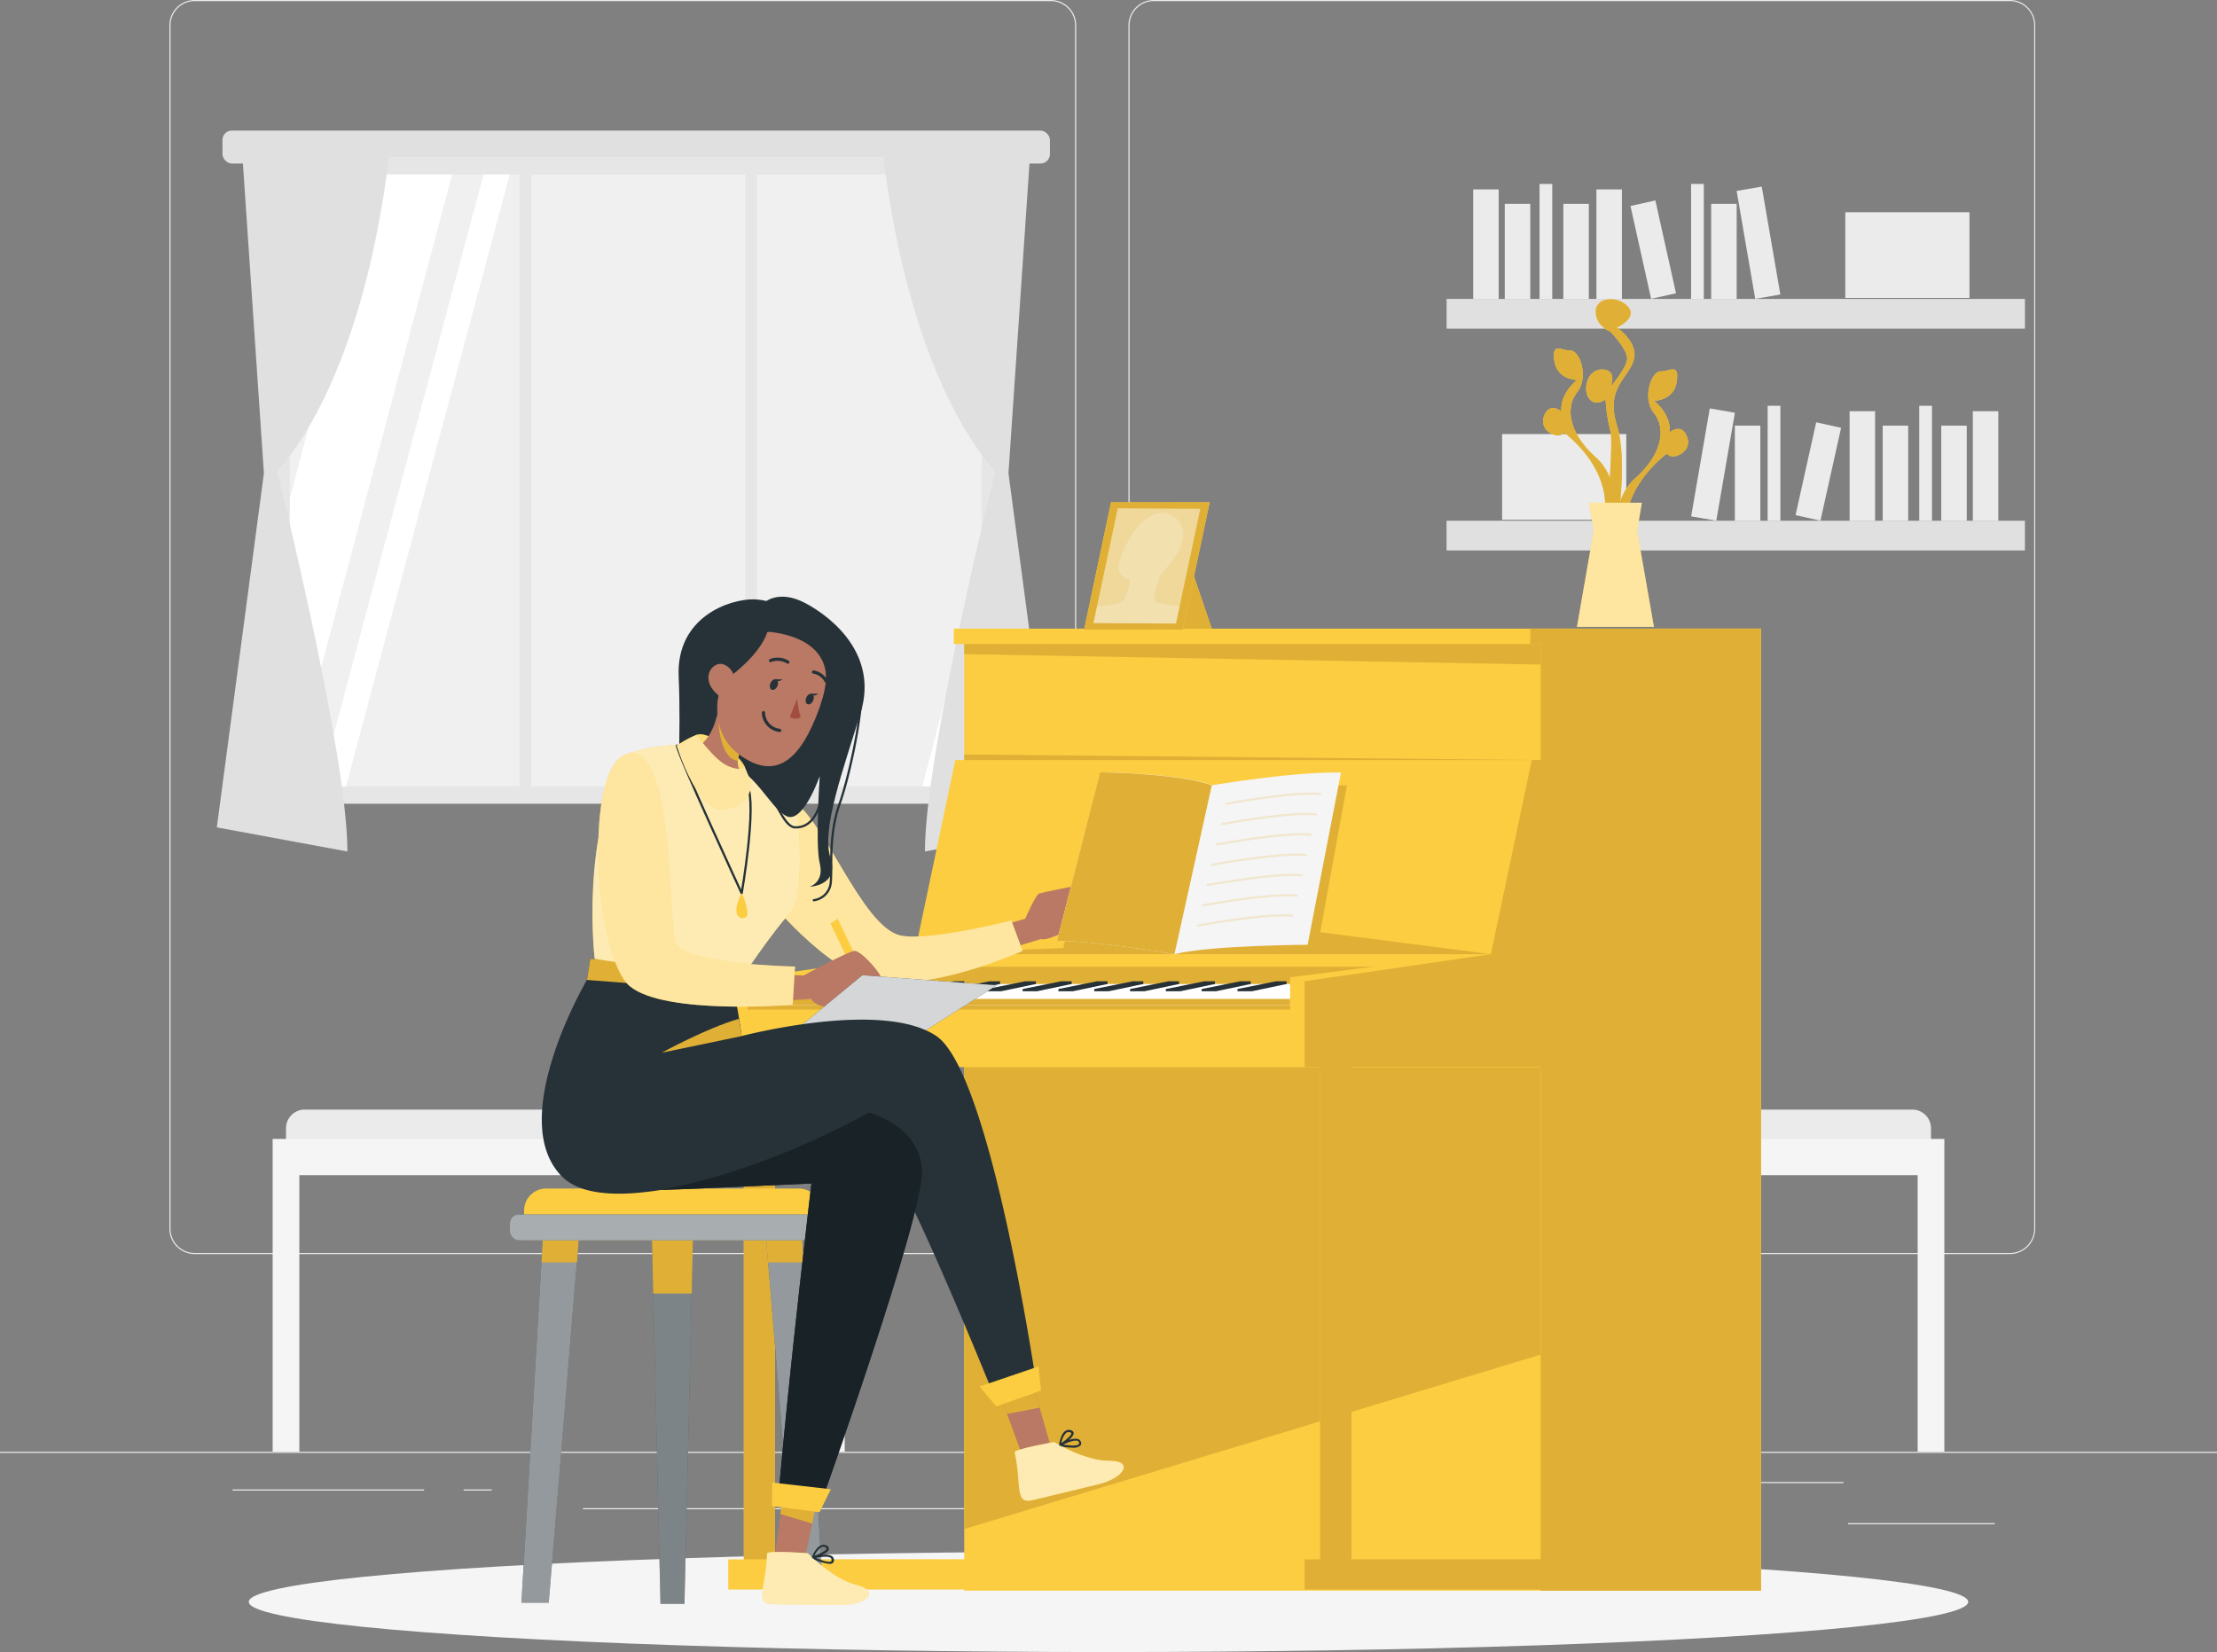 <svg xmlns="http://www.w3.org/2000/svg" viewBox="0 0 500 372.61"><rect x="0" y="0" width="500" height="372.61" fill="#808080" stroke="none"/><defs><style>.cls-1{fill:#ebebeb;}.cls-2{fill:#e0e0e0;}.cls-3{fill:#e6e6e6;}.cls-4{fill:#f0f0f0;}.cls-10,.cls-11,.cls-12,.cls-13,.cls-15,.cls-18,.cls-5{fill:#fff;}.cls-6{fill:#f5f5f5;}.cls-7{fill:#fccd40;}.cls-8{fill:#e0b036;}.cls-9{fill:#263238;}.cls-10{opacity:0.5;}.cls-10,.cls-11,.cls-12,.cls-13,.cls-15,.cls-18,.cls-21{isolation:isolate;}.cls-11,.cls-21{opacity:0.2;}.cls-12{opacity:0.4;}.cls-13{opacity:0.6;}.cls-14{fill:#b97964;}.cls-15{opacity:0.8;}.cls-16{fill:#192226;}.cls-17,.cls-20{fill:none;stroke:#263238;stroke-linecap:round;stroke-linejoin:round;}.cls-17{stroke-width:0.5px;}.cls-18{opacity:0.3;}.cls-19{fill:#a24e3f;}.cls-20{stroke-width:0.72px;}</style></defs><title>lol</title><g id="Capa_2" data-name="Capa 2"><g id="Character"><rect class="cls-1" y="327.45" width="500" height="0.25"/><rect class="cls-1" x="416.78" y="343.54" width="33.12" height="0.25"/><rect class="cls-1" x="322.53" y="346.26" width="8.69" height="0.25"/><rect class="cls-1" x="396.59" y="334.26" width="19.19" height="0.25"/><rect class="cls-1" x="52.46" y="335.94" width="43.19" height="0.25"/><rect class="cls-1" x="104.56" y="335.94" width="6.33" height="0.25"/><rect class="cls-1" x="131.47" y="340.16" width="93.68" height="0.25"/><path class="cls-1" d="M237,282.85H43.91a5.71,5.71,0,0,1-5.7-5.71V5.71A5.71,5.71,0,0,1,43.91,0H237a5.71,5.71,0,0,1,5.71,5.71V277.14A5.71,5.71,0,0,1,237,282.85ZM43.91.25a5.46,5.46,0,0,0-5.45,5.46V277.14a5.46,5.46,0,0,0,5.45,5.46H237a5.47,5.47,0,0,0,5.46-5.46V5.71A5.47,5.47,0,0,0,237,.25Z"/><path class="cls-1" d="M453.31,282.85H260.21a5.72,5.72,0,0,1-5.71-5.71V5.71A5.72,5.72,0,0,1,260.21,0h193.1A5.71,5.71,0,0,1,459,5.71V277.14A5.71,5.71,0,0,1,453.31,282.85ZM260.21.25a5.47,5.47,0,0,0-5.46,5.46V277.14a5.47,5.47,0,0,0,5.46,5.46h193.1a5.47,5.47,0,0,0,5.46-5.46V5.71A5.47,5.47,0,0,0,453.31.25Z"/><rect class="cls-2" x="50.17" y="29.45" width="186.62" height="7.43" rx="2.12"/><rect class="cls-3" x="61.25" y="35.36" width="164.45" height="145.92"/><rect class="cls-4" x="65.37" y="39.36" width="156" height="138"/><polygon class="cls-5" points="101.98 39.36 65.37 177.06 65.37 112.36 84.7 39.36 101.98 39.36"/><polygon class="cls-5" points="114.95 39.36 78.02 177.36 72.12 177.36 109.06 39.36 114.95 39.36"/><polygon class="cls-5" points="221.37 126.44 221.37 148.5 213.9 177.36 208 177.36 221.37 126.44"/><rect class="cls-3" x="117.15" y="36.88" width="2.63" height="143.56"/><rect class="cls-3" x="168.08" y="36.88" width="2.63" height="143.56"/><path class="cls-2" d="M198.9,31.83s3.78,49.37,25.54,74.53c0,0-15.85,63.53-15.84,85.69l29.46-5.44-10.62-79.88,5.08-74.9Z"/><path class="cls-2" d="M88.06,31.83S84.27,81.2,62.52,106.36c0,0,15.84,63.53,15.83,85.69L48.9,186.61l10.62-79.88-5.08-74.9Z"/><rect class="cls-2" x="326.25" y="67.42" width="130.44" height="6.7"/><rect class="cls-1" x="332.25" y="42.72" width="5.75" height="24.7"/><rect class="cls-1" x="360.04" y="42.72" width="5.75" height="24.7"/><rect class="cls-1" x="393.72" y="42.41" width="5.75" height="24.7" transform="translate(-3.54 68.15) rotate(-9.78)"/><rect class="cls-1" x="339.37" y="45.97" width="5.75" height="21.45"/><rect class="cls-1" x="352.58" y="45.97" width="5.75" height="21.45"/><rect class="cls-1" x="385.92" y="45.97" width="5.75" height="21.45"/><rect class="cls-1" x="369.98" y="45.6" width="5.75" height="21.45" transform="translate(-3.34 82.21) rotate(-12.53)"/><rect class="cls-1" x="347.21" y="41.49" width="2.87" height="25.93"/><rect class="cls-1" x="381.39" y="41.49" width="2.87" height="25.93"/><rect class="cls-1" x="416.17" y="47.87" width="28" height="19.33"/><rect class="cls-2" x="326.25" y="117.45" width="130.44" height="6.7" transform="translate(782.93 241.6) rotate(180)"/><rect class="cls-1" x="444.94" y="92.75" width="5.75" height="24.7" transform="translate(895.62 210.2) rotate(180)"/><rect class="cls-1" x="417.15" y="92.75" width="5.75" height="24.7" transform="translate(840.04 210.2) rotate(180)"/><rect class="cls-1" x="383.46" y="92.44" width="5.75" height="24.7" transform="translate(749.26 273.67) rotate(-170.22)"/><rect class="cls-1" x="437.82" y="96" width="5.75" height="21.45" transform="translate(881.38 213.45) rotate(180)"/><rect class="cls-1" x="424.61" y="96" width="5.75" height="21.45" transform="translate(854.96 213.45) rotate(180)"/><rect class="cls-1" x="391.27" y="96" width="5.75" height="21.45" transform="translate(788.28 213.45) rotate(180)"/><rect class="cls-1" x="407.21" y="95.63" width="5.75" height="21.45" transform="translate(787.33 299.13) rotate(-167.47)"/><rect class="cls-1" x="432.85" y="91.52" width="2.87" height="25.93" transform="translate(868.57 208.97) rotate(180)"/><rect class="cls-1" x="398.67" y="91.52" width="2.87" height="25.93" transform="translate(800.2 208.97) rotate(180)"/><rect class="cls-1" x="338.76" y="97.9" width="28" height="19.33" transform="translate(705.53 215.13) rotate(180)"/><path class="cls-1" d="M316.73,250.26H431.27a4.23,4.23,0,0,1,4.23,4.23V261a0,0,0,0,1,0,0h-123a0,0,0,0,1,0,0v-6.48A4.23,4.23,0,0,1,316.73,250.26Z"/><polygon class="cls-6" points="432.49 256.88 315.51 256.88 309.72 256.88 309.49 256.88 309.49 327.41 315.51 327.41 315.51 265.05 432.49 265.05 432.49 327.41 438.51 327.41 438.51 265.05 438.51 256.88 432.49 256.88"/><path class="cls-1" d="M68.73,250.26H183.27a4.23,4.23,0,0,1,4.23,4.23V261a0,0,0,0,1,0,0H64.5a0,0,0,0,1,0,0v-6.48A4.23,4.23,0,0,1,68.73,250.26Z"/><polygon class="cls-6" points="184.49 256.88 67.51 256.88 61.72 256.88 61.49 256.88 61.49 327.41 67.51 327.41 67.51 265.05 184.49 265.05 184.49 327.41 190.51 327.41 190.51 265.05 190.51 256.88 184.49 256.88"/><ellipse id="_Path_" data-name="&lt;Path&gt;" class="cls-6" cx="250" cy="361.29" rx="193.89" ry="11.32"/><path class="cls-7" d="M217.46,141.79h-2.34v3.47h2.34v26.16h-2l-9.22,43.79-42,6.1v19.4h3.51v111h-3.51v6.8h53.21v.25H397.18V141.79ZM174.77,351.68v-111h42.69v111Z"/><polygon class="cls-8" points="217.46 240.71 347.46 240.71 347.46 305.53 217.46 344.87 217.46 240.71"/><path class="cls-7" d="M347.46,141.79h-2.34v3.47h2.34v26.16h-2l-9.22,43.79-42,6.1v19.4h3.51v111h-3.51v6.8h53.21v.25h49.72V141.79ZM304.77,351.68v-111h42.69v111Z"/><path class="cls-8" d="M347.46,141.79h-2.34v3.47h2.34v26.16h-2l-9.22,43.79-42,6.1v19.4h3.51v111h-3.51v6.8h53.21v.25h49.72V141.79ZM304.77,351.68v-111h42.69v111Z"/><rect class="cls-8" x="167.76" y="240.71" width="7.01" height="110.98"/><rect class="cls-8" x="297.76" y="240.71" width="7.01" height="110.98"/><polygon class="cls-8" points="217.46 145.26 347.46 145.26 347.46 149.89 217.46 147.54 217.46 145.26"/><polygon class="cls-8" points="217.46 171.42 347.46 171.42 217.46 170.16 217.46 171.42"/><polygon class="cls-8" points="168.58 227.7 290.96 227.7 290.96 220.43 309.81 218.03 195.75 218.03 168.58 221.98 168.58 227.7"/><polygon class="cls-8" points="206.21 215.21 336.21 215.21 297.76 210.25 303.77 177.15 248.36 177.15 239.79 213.81 206.21 215.21"/><polygon class="cls-5" points="173.62 226.66 290.96 226.66 290.96 221.93 196.11 221.93 173.62 225.3 173.62 226.66"/><rect class="cls-8" x="173.62" y="225.3" width="117.33" height="1.37"/><polygon class="cls-9" points="198.94 221.32 190.24 223.07 190.24 223.57 193.51 223.57 201.32 221.93 201.32 221.32 198.94 221.32"/><polygon class="cls-9" points="207.02 221.32 198.32 223.07 198.32 223.57 201.58 223.57 209.4 221.93 209.4 221.32 207.02 221.32"/><polygon class="cls-9" points="215.1 221.32 206.4 223.07 206.4 223.57 209.66 223.57 217.47 221.93 217.47 221.32 215.1 221.32"/><polygon class="cls-9" points="223.18 221.32 214.47 223.07 214.47 223.57 217.74 223.57 225.55 221.93 225.55 221.32 223.18 221.32"/><polygon class="cls-9" points="231.25 221.32 222.55 223.07 222.55 223.57 225.81 223.57 233.63 221.93 233.63 221.32 231.25 221.32"/><polygon class="cls-9" points="239.33 221.32 230.63 223.07 230.63 223.57 233.89 223.57 241.7 221.93 241.7 221.32 239.33 221.32"/><polygon class="cls-9" points="247.41 221.32 238.7 223.07 238.7 223.57 241.97 223.57 249.78 221.93 249.78 221.32 247.41 221.32"/><polygon class="cls-9" points="255.48 221.32 246.78 223.07 246.78 223.57 250.04 223.57 257.86 221.93 257.86 221.32 255.48 221.32"/><polygon class="cls-9" points="263.56 221.32 254.86 223.07 254.86 223.57 258.12 223.57 265.93 221.93 265.93 221.32 263.56 221.32"/><polygon class="cls-9" points="271.64 221.32 262.93 223.07 262.93 223.57 266.2 223.57 274.01 221.93 274.01 221.32 271.64 221.32"/><polygon class="cls-9" points="279.71 221.32 271.01 223.07 271.01 223.57 274.27 223.57 282.09 221.93 282.09 221.32 279.71 221.32"/><polygon class="cls-9" points="287.79 221.32 279.09 223.07 279.09 223.57 282.35 223.57 290.17 221.93 290.17 221.32 287.79 221.32"/><path class="cls-7" d="M380.12,97.8c-1.34-2.21-3.54-.29-3.54-.29.31-4.22-3.57-7.11-3.57-7.11s4.51,0,5.14-4.31-1.57-2.3-3.64-2.33-4.23,6-1.5,9.41,2,9.19-4.3,14.77a12.3,12.3,0,0,0-3.29,5.13c.48-5.13.75-12.34-.76-17.16-2.56-8.19,2.32-10.39,3.73-14.48s-3.73-7.56-3.73-7.56,4.83-2.2,2.47-4.72-7.24-2.17-7.24,1.12,3.31,4.55,3.31,4.55,3.78,3.93,3.78,6-3.78,6.45-3.78,6.45,1.73-3.77-1.73-3.93-4.57,4.4-3.15,6.45,3.78.31,3.78.31a39.63,39.63,0,0,0,1.08,7.09c.35,1.17.19,5.79-.11,10.59a12,12,0,0,0-3.07-4.55c-6.29-5.57-7-11.37-4.3-14.77s.57-9.43-1.5-9.4-4.27-2-3.64,2.33,5.14,4.31,5.14,4.31-3.88,2.88-3.57,7.11c0,0-2.2-1.92-3.54.28-2.39,3.94,3.15,6.38,4.08,4.44,0,0,11.74,8.31,8.91,20.27l.66,1c-.09,1-.14,1.55-.14,1.55l.92-.39,1,1.54a36,36,0,0,0,.27,5.2l2.8-4.14c-2.83-12,8.91-20.28,8.91-20.28C377,104.17,382.51,101.73,380.12,97.8Z"/><path class="cls-8" d="M380.12,97.8c-1.34-2.21-3.54-.29-3.54-.29.31-4.22-3.57-7.11-3.57-7.11s4.51,0,5.14-4.31-1.57-2.3-3.64-2.33-4.23,6-1.5,9.41,2,9.19-4.3,14.77a12.3,12.3,0,0,0-3.29,5.13c.48-5.13.75-12.34-.76-17.16-2.56-8.19,2.32-10.39,3.73-14.48s-3.73-7.56-3.73-7.56,4.83-2.2,2.47-4.72-7.24-2.17-7.24,1.12,3.31,4.55,3.31,4.55,3.78,3.93,3.78,6-3.78,6.45-3.78,6.45,1.73-3.77-1.73-3.93-4.57,4.4-3.15,6.45,3.78.31,3.78.31a39.63,39.63,0,0,0,1.08,7.09c.35,1.17.19,5.79-.11,10.59a12,12,0,0,0-3.07-4.55c-6.29-5.57-7-11.37-4.3-14.77s.57-9.43-1.5-9.4-4.27-2-3.64,2.33,5.14,4.31,5.14,4.31-3.88,2.88-3.57,7.11c0,0-2.2-1.92-3.54.28-2.39,3.94,3.15,6.38,4.08,4.44,0,0,11.74,8.31,8.91,20.27l.66,1c-.09,1-.14,1.55-.14,1.55l.92-.39,1,1.54a36,36,0,0,0,.27,5.2l2.8-4.14c-2.83-12,8.91-20.28,8.91-20.28C377,104.17,382.51,101.73,380.12,97.8Z"/><polygon class="cls-7" points="373.01 141.39 369.22 119.7 370.29 113.39 358.36 113.39 359.43 119.7 355.65 141.39 373.01 141.39"/><polygon class="cls-10" points="373.01 141.39 369.22 119.7 370.29 113.39 358.36 113.39 359.43 119.7 355.65 141.39 373.01 141.39"/><polygon class="cls-7" points="266.62 122.2 273.29 141.79 253.84 141.79 266.62 122.2"/><polygon class="cls-8" points="266.62 122.2 273.29 141.79 253.84 141.79 266.62 122.2"/><polygon class="cls-7" points="266.74 141.98 244.5 142 250.57 113.3 272.82 113.28 266.74 141.98"/><polygon class="cls-8" points="266.74 141.98 244.5 142 250.57 113.3 272.82 113.28 266.74 141.98"/><polygon class="cls-10" points="265.22 140.64 246.61 140.53 252.09 114.64 270.71 114.75 265.22 140.64"/><path class="cls-11" d="M259,116.8s-3.22,1.22-6.13,8.62c-2,5.08,2,5.23,2,5.23s-.53,3.85-1.55,4.72c-1.61,1.36-5.91,1.34-5.91,1.34l-.81,3.82,18.61.11.84-3.95s-5.37-.42-5.74-1.28,1.29-5.49,1.29-5.49l1.79-2.25s4-4.33,3.41-7.9A4.78,4.78,0,0,0,259,116.8Z"/><polygon class="cls-9" points="146.96 275.73 147.32 291.3 148.96 361.73 154.37 361.73 156 291.3 156.36 275.73 146.96 275.73"/><polygon class="cls-12" points="146.96 275.73 147.32 291.3 148.96 361.73 154.37 361.73 156 291.3 156.36 275.73 146.96 275.73"/><polygon class="cls-8" points="146.96 275.73 147.32 291.73 156 291.73 156.36 275.73 146.96 275.73"/><polygon class="cls-9" points="117.59 361.48 122.58 276.83 130.75 276.83 123.76 361.48 117.59 361.48"/><polygon class="cls-10" points="123.77 361.48 117.59 361.48 122.13 284.43 122.58 276.73 130.75 276.73 130.12 284.43 123.77 361.48"/><polygon class="cls-8" points="130.75 276.73 130.12 284.73 122.13 284.73 122.58 276.73 130.75 276.73"/><polygon class="cls-9" points="179.58 361.48 172.58 276.83 180.75 276.83 185.75 361.48 179.58 361.48"/><polygon class="cls-10" points="179.56 361.48 173.21 284.43 172.58 276.73 180.75 276.73 181.2 284.43 185.74 361.48 179.56 361.48"/><polygon class="cls-8" points="172.58 276.73 173.21 284.73 181.2 284.73 180.75 276.73 172.58 276.73"/><path class="cls-7" d="M118.21,268.06h66.92a0,0,0,0,1,0,0v6.69a5,5,0,0,1-5,5H123.21a5,5,0,0,1-5-5v-6.69A0,0,0,0,1,118.21,268.06Z" transform="translate(303.33 547.81) rotate(180)"/><rect class="cls-9" x="115" y="273.9" width="73.33" height="5.84" rx="2.01" transform="translate(303.33 553.65) rotate(180)"/><rect class="cls-13" x="115" y="273.9" width="73.33" height="5.84" rx="2.01" transform="translate(303.33 553.65) rotate(180)"/><path class="cls-9" d="M180,138.94s-4.71-3.66-10-3.76-17.53,3.86-16.94,17.41-.39,28.28-.39,28.28l20.47,6.83s13.26-22.46,14.15-30S180,138.94,180,138.94Z"/><path class="cls-14" d="M224.8,209.06l6.42-1.85s2.37-5.45,3.16-5.69,7.14-1.52,7.14-1.52l-2.76,10.8s-3.06,1.42-4,1l-8.7,2.63Z"/><path class="cls-7" d="M179.71,181.29c6.67,5.22,14.64,26.67,22.7,29.51,5.53,1.95,25.68-3.19,25.68-3.19l2.54,6.85s-19.85,9-32.81,6.86c-11.5-1.87-25.64-19.8-25.64-19.8Z"/><path class="cls-10" d="M179.71,181.29c6.67,5.22,14.64,26.67,22.7,29.51,5.53,1.95,25.68-3.19,25.68-3.19l2.54,6.85s-19.85,9-32.81,6.86c-11.5-1.87-25.64-19.8-25.64-19.8Z"/><polygon class="cls-7" points="194.99 224.3 187.28 208.27 188.93 207.23 196.21 222.44 194.99 224.3"/><path class="cls-14" d="M171.07,219.66l10.19.34s10-5.4,11.43-5.53,5.54,4.61,5.94,5.8S188.15,227.16,186,227a4.11,4.11,0,0,1-3.09-1.68l-11.3.68Z"/><polygon class="cls-14" points="237.03 326.42 230.45 328 227.12 318.92 224.1 310.67 231.59 307.47 234.47 317.49 237.03 326.42"/><path class="cls-7" d="M228.85,327.56c-.16-.73,8.89-2.31,8.89-2.31s6.82,4.26,12.44,4.23,3.42,3.88-2.53,5.31l-14.71,3.54C228.71,339.35,230.49,335.12,228.85,327.56Z"/><path class="cls-9" d="M241.9,326.51a14.87,14.87,0,0,1-2.89-.35.11.11,0,0,1-.08,0h0l-.07-.06,0-.06a.37.37,0,0,1,0-.11c0-.1.26-2.35,1.35-3.15a1.38,1.38,0,0,1,1.15-.24c.46.09.71.3.77.61.09.47-.44,1.09-1.07,1.65a3.77,3.77,0,0,1,2-.26,1,1,0,0,1,.62.49.86.86,0,0,1,0,1A2.34,2.34,0,0,1,241.9,326.51Zm-2.11-.69c1.45.24,3.2.34,3.53-.11,0,0,.12-.16,0-.49a.54.54,0,0,0-.33-.25C242.21,324.76,240.73,325.36,239.79,325.82ZM241,323a.93.93,0,0,0-.55.18,4.07,4.07,0,0,0-1.07,2.29c1.2-.82,2.31-1.82,2.24-2.23,0-.12-.26-.19-.39-.22Z"/><polygon class="cls-8" points="234.47 317.49 227.12 318.92 224.1 310.67 231.59 307.47 234.47 317.49"/><polygon class="cls-9" points="175.68 235.45 194.5 219.96 224.8 222.23 204.54 235.07 175.68 235.45"/><polygon class="cls-15" points="175.68 235.45 194.5 219.96 224.8 222.23 204.54 235.07 175.68 235.45"/><path class="cls-9" d="M233.81,312.7l-9.12,3.39s-24.33-60.83-29.33-61-55.91,23.19-68.67,10.21S132.38,221,132.38,221s30.69-4.38,33,2.55a48.61,48.61,0,0,1,1.3,6.22c.35,2.12.59,3.9.59,3.9h0c1-.24,31.76-8.19,43.9,0C223.52,242,233.81,312.7,233.81,312.7Z"/><polygon class="cls-14" points="181.35 352.37 174.8 350.69 176.06 341.29 177.23 332.67 185.33 333.39 183.23 343.44 181.35 352.37"/><path class="cls-7" d="M173,350.37c0-.74,9.18-.05,9.18-.05s5.57,5.8,11,7.16,2.36,4.6-3.76,4.53l-15.14-.19C170,361.77,172.76,358.1,173,350.37Z"/><path class="cls-9" d="M187,352.72a11.39,11.39,0,0,1-3.81-1.2h0l-.06,0a.19.19,0,0,1-.05-.09h0a.07.07,0,0,1,0-.05h0a.2.2,0,0,1,0-.11c0-.1.83-2.22,2.08-2.72a1.39,1.39,0,0,1,1.18,0q.63.31.6.78c0,.48-.7,1-1.45,1.35a3.8,3.8,0,0,1,2.06.24,1.06,1.06,0,0,1,.48.63.87.87,0,0,1-.24,1A1.21,1.21,0,0,1,187,352.72Zm-3-1.35c1.34.59,3,1.12,3.45.77,0,0,.16-.13.07-.49a.51.51,0,0,0-.26-.32C186.66,350.94,185.09,351.16,184.06,351.37Zm1.66-2.5a1.15,1.15,0,0,0-.36.07,4.07,4.07,0,0,0-1.6,1.95c1.37-.49,2.69-1.19,2.71-1.6,0-.13-.19-.25-.32-.31A1,1,0,0,0,185.72,348.87Z"/><polygon class="cls-8" points="183.18 343.64 176.01 341.47 177.21 332.76 185.32 333.44 183.18 343.64"/><polygon class="cls-7" points="220.92 312.72 234.21 308.2 234.77 313.64 224.7 317.21 220.92 312.72"/><path class="cls-9" d="M148.73,268.38s2.08.05,34.27-1.45c0,0-4.81,40.25-7.44,70.37l9.63,1.64s23-64.51,22.75-74.76-12-13.25-12-13.25S173,264.18,148.73,268.38Z"/><path class="cls-16" d="M148.73,268.38s2.08.05,34.27-1.45c0,0-4.81,40.25-7.44,70.37l9.63,1.64s23-64.51,22.75-74.76-12-13.25-12-13.25S173,264.18,148.73,268.38Z"/><polygon class="cls-7" points="174.15 334.38 187.38 335.89 184.83 341.07 174.12 339.7 174.15 334.38"/><path class="cls-8" d="M167.27,233.69l-18,3.74s9.92-5.48,17.36-7.64C167,231.91,167.27,233.69,167.27,233.69Z"/><polygon class="cls-9" points="133.12 216.25 132.38 221.02 165.38 223.57 166.25 217.92 133.12 216.25"/><polygon class="cls-8" points="133.12 216.25 132.38 221.02 165.38 223.57 166.25 217.92 133.12 216.25"/><rect class="cls-9" x="142.32" y="215.83" width="1.64" height="8.35" transform="translate(23.25 -13.48) rotate(5.87)"/><rect class="cls-5" x="151.12" y="217.68" width="7.24" height="5.49" transform="matrix(1, 0.06, -0.06, 1, 14.45, -9.47)"/><rect class="cls-9" x="162.58" y="216.72" width="1.64" height="8.35" transform="translate(23.46 -15.56) rotate(5.87)"/><path class="cls-7" d="M134.12,216.25s-3.37-28.16,7.34-46.2c0,0,22.94-9.11,38.25,11.24,0,0,2.29,20.6-1.51,24.6s-11.47,15.43-11.47,15.43Z"/><path class="cls-13" d="M134.12,216.25s-3.37-28.16,7.34-46.2c0,0,22.94-9.11,38.25,11.24,0,0,2.29,20.6-1.51,24.6s-11.47,15.43-11.47,15.43Z"/><path class="cls-7" d="M141.46,170.05c10.8-2.7,9.09,37.62,10.9,42.57S179.3,218,179.3,218l-.53,8.63S150,229,142.06,222.45,131.35,172.57,141.46,170.05Z"/><path class="cls-10" d="M141.46,170.05c10.8-2.7,9.09,37.62,10.9,42.57S179.3,218,179.3,218l-.53,8.63S150,229,142.06,222.45,131.35,172.57,141.46,170.05Z"/><path class="cls-9" d="M172.18,136.07s3.24-3.36,9.52,0,16.35,11.76,12.4,24.67-8.89,26.36-6.82,32.69-4.66,6.57-4.66,6.57,3.32-1,2.26-5.28,0-19.68,0-19.68-3.83,11-7.59,9-6.73-9.89-13.95-12.43C158,169.74,172.18,136.07,172.18,136.07Z"/><path class="cls-17" d="M152.66,168.17c.3,2.32,14.61,33.3,14.61,33.3s3.45-19.69,1.31-24.32S152.66,168.17,152.66,168.17Z"/><path class="cls-7" d="M152.66,168.17a19.29,19.29,0,0,1,4.46-2.43c2.76-1.09,9.8,4.75,10.77,7.08s-6,4.79-6,4.79Z"/><path class="cls-18" d="M152.66,168.17a19.29,19.29,0,0,1,4.46-2.43c2.76-1.09,9.8,4.75,10.77,7.08s-6,4.79-6,4.79Z"/><path class="cls-14" d="M166.41,171.59c-.14,2,.93,2.54.93,2.54a4,4,0,0,1-4.76,4.16c-6.11-1.24-7.33-8.86-7.33-8.86,4.67-1.34,6.16-6.2,6.64-9.12a16,16,0,0,0,.22-2.31l7.88,6.11a29.29,29.29,0,0,0-2.24,3.49A10.38,10.38,0,0,0,166.41,171.59Z"/><path class="cls-8" d="M170,164.11a29.29,29.29,0,0,0-2.24,3.49,10.38,10.38,0,0,0-1.34,4c-4.72-.58-4.49-11.21-4.49-11.21l0-.07a16,16,0,0,0,.22-2.31Z"/><path class="cls-7" d="M157.12,165.74s4,5.77,7.13,7.08,3.64,0,3.64,0l1.58,3.8s0,5.91-6.85,5.93c-5.61,0-10-14.38-10-14.38Z"/><path class="cls-10" d="M157.12,165.74s4,5.77,7.13,7.08,3.64,0,3.64,0l1.58,3.8s0,5.91-6.85,5.93c-5.61,0-10-14.38-10-14.38Z"/><path class="cls-14" d="M179.3,143.16c7.76,3.53,8.37,8.82,5.31,17.07-3.82,10.32-9.26,16.42-18,9.88C154.75,161.23,166.41,137.31,179.3,143.16Z"/><path class="cls-19" d="M179.79,157.52a18.24,18.24,0,0,0,.8,4.25,2.36,2.36,0,0,1-2.45-.05Z"/><path class="cls-9" d="M175.33,154.73c-.28.65-.85,1-1.28.84s-.55-.86-.28-1.5.85-1,1.28-.84S175.6,154.09,175.33,154.73Z"/><path class="cls-9" d="M174.85,153.19l1.64.05S175.29,154.12,174.85,153.19Z"/><path class="cls-9" d="M183.4,158c-.28.64-.85,1-1.28.83s-.55-.85-.28-1.49.85-1,1.28-.84S183.67,157.37,183.4,158Z"/><path class="cls-9" d="M182.92,156.47l1.64,0S183.36,157.4,182.92,156.47Z"/><path class="cls-20" d="M177.68,149.34a4.43,4.43,0,0,0-3.9-.36"/><path class="cls-20" d="M183.47,151.57a4,4,0,0,1,2.81,2"/><path class="cls-9" d="M164.88,152.4s6.52-4.73,8.21-9.91c0,0,18.23.7,11.9,16.66,0,0,7.8-13.18-5.41-19.55s-22,13.19-17.75,22.13C161.83,161.73,160.82,155.37,164.88,152.4Z"/><path class="cls-14" d="M165.4,154.61a3.73,3.73,0,0,0-2.25-4.77c-2.53-.83-5.91,3.59-.47,7.49C163.46,157.89,164.33,157.27,165.4,154.61Z"/><path class="cls-20" d="M172.18,160.74a4.13,4.13,0,0,0,3.67,4"/><path class="cls-17" d="M185.89,171.61s1,15.28-6.59,15c-2.61-.1-4.48-6.81-6.56-8.26"/><path class="cls-17" d="M193.9,152c1.68,4.45-2,22.12-4.55,29.3s-1.64,14.42-2,17.88a4.41,4.41,0,0,1-3.81,3.86"/><path class="cls-7" d="M167.27,201.47a11.78,11.78,0,0,1,1.31,4.62C168.48,208,164,207.62,167.27,201.47Z"/><path class="cls-13" d="M228.85,327.56c-.16-.73,8.89-2.31,8.89-2.31s6.82,4.26,12.44,4.23,3.42,3.88-2.53,5.31l-14.71,3.54C228.71,339.35,230.49,335.12,228.85,327.56Z"/><path class="cls-13" d="M173,350.37c0-.74,9.18-.05,9.18-.05s5.57,5.8,11,7.16,2.36,4.6-3.76,4.53l-15.14-.19C170,361.77,172.76,358.1,173,350.37Z"/><path class="cls-6" d="M302.43,174.25l-7.52,38.84s-22.09.1-30,2.12c0,0-17.32-3-26.48-3l9.7-38c.39-.13,18.46.26,25.19,2.9C273.29,177.15,291.48,174,302.43,174.25Z"/><path class="cls-8" d="M273.29,177.15l-8.41,38.06s-17.32-3-26.48-3l9.7-38C248.49,174.12,266.56,174.51,273.29,177.15Z"/><g class="cls-21"><path class="cls-8" d="M269.46,181.54a.27.27,0,0,1-.12,0c-5.22-2.78-19.2-2.91-19.34-2.91a.25.25,0,0,1,0-.5h0c.58,0,14.25.13,19.58,3a.25.25,0,0,1-.12.47Z"/></g><g class="cls-21"><path class="cls-8" d="M276.55,181.54a.26.26,0,0,1-.25-.2.25.25,0,0,1,.2-.29c.65-.12,15.79-2.88,21.29-2.19a.26.26,0,0,1,.22.28.26.26,0,0,1-.28.22c-5.43-.69-21,2.15-21.14,2.18Z"/></g><g class="cls-21"><path class="cls-8" d="M268.4,186.12l-.11,0c-5.23-2.79-19.21-2.92-19.35-2.92a.25.25,0,0,1-.25-.25.25.25,0,0,1,.25-.25h0c.58,0,14.25.13,19.58,3a.25.25,0,0,1,.1.34A.23.23,0,0,1,268.4,186.12Z"/></g><g class="cls-21"><path class="cls-8" d="M275.49,186.12a.25.25,0,0,1,0-.49c.64-.12,15.78-2.88,21.28-2.19a.25.25,0,0,1,.22.28.26.26,0,0,1-.28.22c-5.43-.69-21,2.15-21.13,2.18Z"/></g><g class="cls-21"><path class="cls-8" d="M267.35,190.71a.27.27,0,0,1-.12,0c-5.23-2.78-19.21-2.91-19.35-2.91a.25.25,0,0,1,0-.5h0c.58,0,14.24.13,19.57,3a.24.24,0,0,1,.11.33A.25.25,0,0,1,267.35,190.71Z"/></g><g class="cls-21"><path class="cls-8" d="M274.43,190.71a.25.25,0,0,1-.24-.21.25.25,0,0,1,.2-.29c.64-.12,15.78-2.87,21.29-2.18a.25.25,0,0,1-.07.49c-5.42-.68-21,2.16-21.13,2.18Z"/></g><g class="cls-21"><path class="cls-8" d="M266.29,195.29a.27.27,0,0,1-.12,0c-5.22-2.78-19.2-2.91-19.34-2.91a.25.25,0,0,1,0-.5h0c.58,0,14.24.13,19.58,3a.25.25,0,0,1-.12.47Z"/></g><g class="cls-21"><path class="cls-8" d="M273.38,195.29a.25.25,0,0,1-.25-.2.27.27,0,0,1,.2-.3c.64-.11,15.79-2.87,21.29-2.18a.26.26,0,0,1,.22.28.26.26,0,0,1-.28.22c-5.43-.68-21,2.15-21.14,2.18Z"/></g><g class="cls-21"><path class="cls-8" d="M265.23,199.87l-.11,0c-5.23-2.79-19.21-2.92-19.35-2.92a.25.25,0,0,1,0-.5h0c.58,0,14.25.13,19.58,3a.25.25,0,0,1,.1.34A.23.23,0,0,1,265.23,199.87Z"/></g><g class="cls-21"><path class="cls-8" d="M272.32,199.87a.25.25,0,0,1,0-.49c.64-.12,15.78-2.88,21.28-2.19a.26.26,0,0,1,.22.28.26.26,0,0,1-.28.22c-5.43-.68-21,2.15-21.13,2.18Z"/></g><g class="cls-21"><path class="cls-8" d="M264.18,204.46a.27.27,0,0,1-.12,0c-5.23-2.78-19.21-2.91-19.35-2.91a.26.26,0,0,1-.25-.26.26.26,0,0,1,.25-.24h0c.58,0,14.24.13,19.57,3a.24.24,0,0,1,.11.33A.25.25,0,0,1,264.18,204.46Z"/></g><g class="cls-21"><path class="cls-8" d="M271.26,204.46a.25.25,0,0,1-.24-.21.25.25,0,0,1,.2-.29c.64-.12,15.78-2.87,21.28-2.18a.24.24,0,0,1,.22.28.26.26,0,0,1-.28.21c-5.43-.68-21,2.16-21.13,2.18Z"/></g><g class="cls-21"><path class="cls-8" d="M263.12,209a.27.27,0,0,1-.12,0c-5.22-2.78-19.2-2.91-19.34-2.91a.25.25,0,0,1,0-.5h0c.58,0,14.24.13,19.58,3a.26.26,0,0,1,.1.34A.26.26,0,0,1,263.12,209Z"/></g><g class="cls-21"><path class="cls-8" d="M270.21,209a.25.25,0,0,1-.25-.2.27.27,0,0,1,.2-.3c.64-.11,15.79-2.87,21.29-2.18a.25.25,0,0,1-.07.5c-5.42-.69-21,2.15-21.13,2.18Z"/></g></g></g></svg>